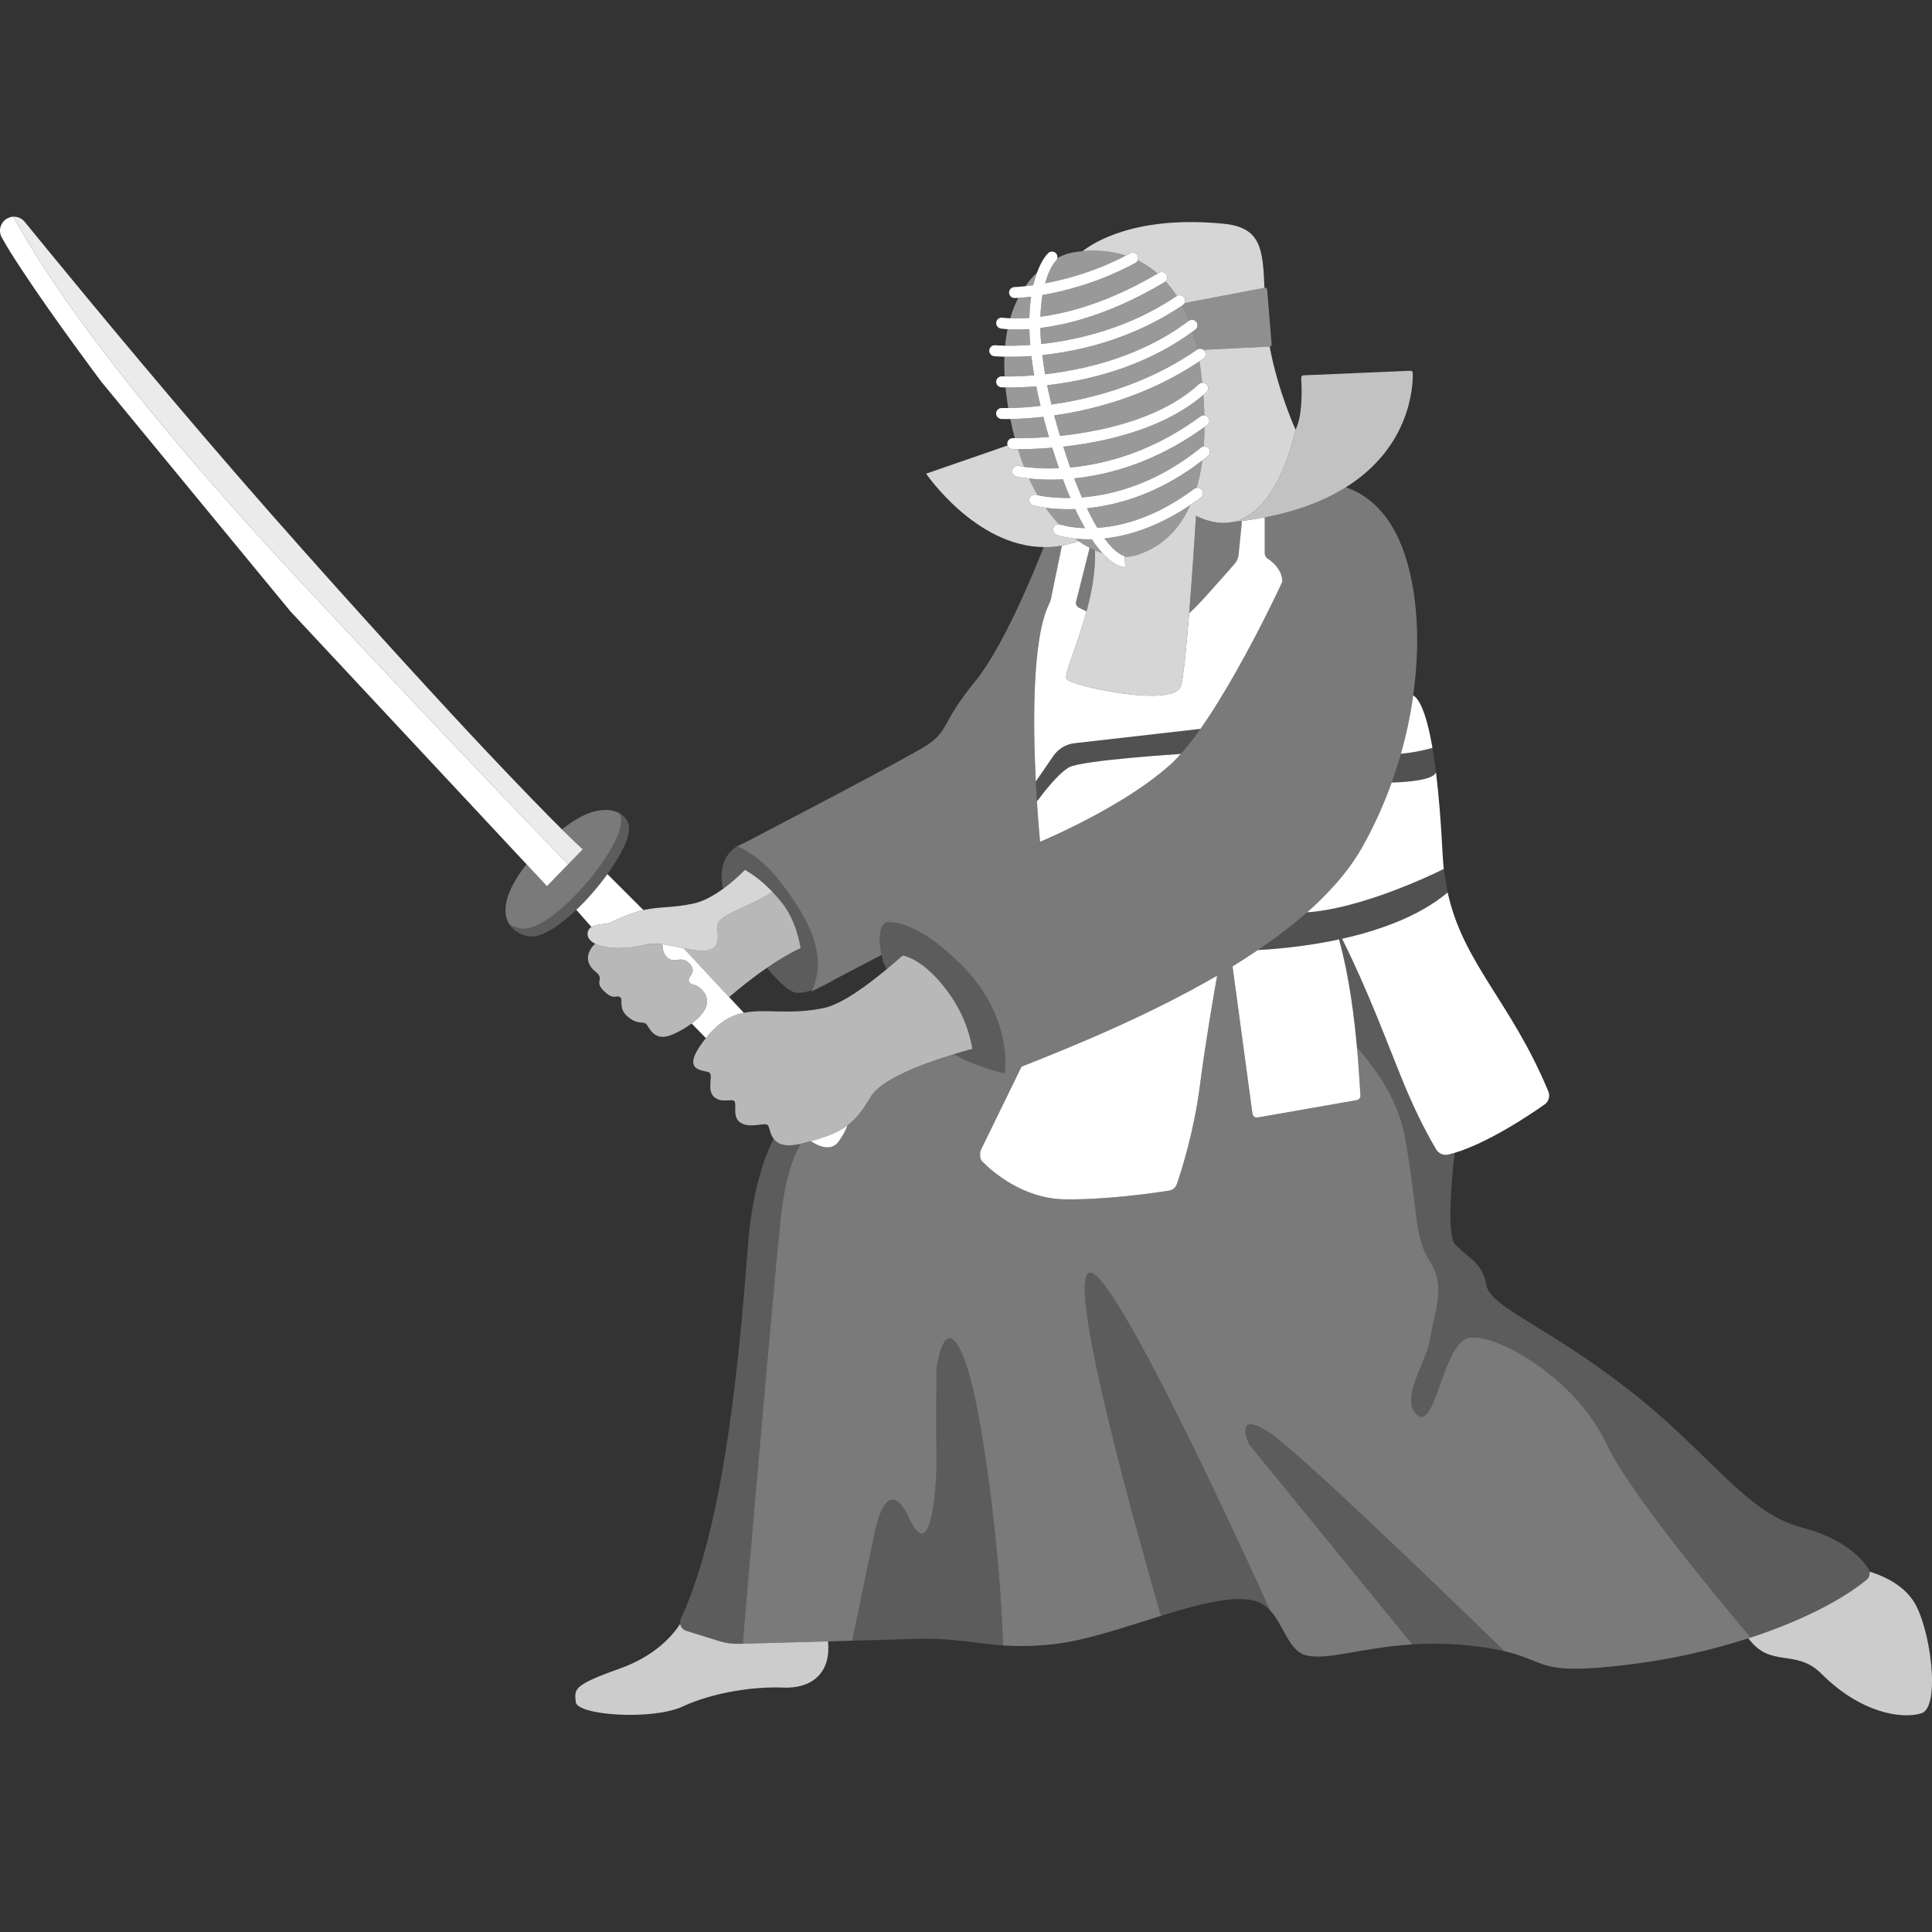 <svg viewBox="0 0 300 300" xmlns="http://www.w3.org/2000/svg"><rect x="0" y="0" width="300" height="300" fill="#333333" stroke="none"/><g fill="#fff"><path d="m 298.4 266.02 c -2.98 .99 -9.46 .01 -15.55 -6.1 -4.03 -4.05 -7.89 -.77 -11.36 -5.53 .12 -.03 .24 -.07 .36 -.11 7.68 -2.52 14.01 -5.73 17.97 -8.95 .4 -.32 .56 -.82 .47 -1.29 1.91 .57 4.96 1.85 6.74 4.44 2.74 3.98 4.36 16.54 1.37 17.54 z" opacity=".75"/><path d="m 121.6 262.05 c -4.53 -.2 -10.92 .76 -15.59 2.93 -4.66 2.18 -16.42 1.41 -16.61 -.7 -.18 -2 -.5 -2.57 6.77 -5.16 5.52 -1.96 8.25 -5.1 9.45 -6.98 0 .08 .02 .15 .05 .22 .02 .06 .05 .12 .08 .18 .04 .1 .1 .18 .17 .26 .04 .05 .08 .1 .13 .14 .04 .04 .09 .08 .15 .12 .1 .07 .22 .13 .35 .17 l 5.16 1.61 c .98 .3 1.99 .44 3.01 .41 .18 0 .39 -.01 .61 -.01 2.78 -.07 7.91 -.22 13.24 -.37 .51 5.01 -2.61 7.36 -6.97 7.18 z" opacity=".75"/><path d="m 271.85 254.28 c -.12 .04 -.24 .08 -.36 .11 -5.69 1.85 -12.1 3.32 -18.84 4.12 -14.05 1.69 -12.16 -.5 -19.03 -2.11 -11.1 -10.79 -32.07 -30.98 -36.37 -33.85 -5.93 -3.95 -3.3 1.71 -3.3 1.71 l 25.34 31.08 c -7.9 .5 -13.15 2.52 -16.48 1.7 -2.69 -.67 -3.41 -4.61 -5.56 -6.94 -7.44 -16.34 -25.21 -54.44 -28.24 -52.41 -3.17 2.11 7.42 39.9 11.26 53.22 -5.66 1.75 -11.68 3.84 -16.58 4.38 -3.25 .37 -5.73 .36 -7.94 .21 -.35 -13.92 -3.21 -36.37 -5.7 -43.59 -3.32 -9.61 -4.63 .61 -4.63 .61 s -.09 9.52 0 13.54 c .08 4.02 -.7 17.38 -4.19 9.78 -3.5 -7.6 -5.33 1.75 -5.33 1.75 l -3.58 17.18 c -1.24 .03 -2.5 .07 -3.75 .1 -5.33 .15 -10.46 .3 -13.24 .37 .13 -1.51 .27 -3.16 .42 -4.93 1.67 -19.4 4.53 -52.3 5.52 -61.46 .61 -5.7 1.85 -9.16 3.07 -11.25 .1 -.02 .22 -.05 .33 -.08 .43 -.11 .83 -.22 1.22 -.33 1.5 .98 3.26 1.57 4.35 .04 .67 -.94 1.11 -1.76 1.35 -2.48 h .01 c 1.27 -.98 2.37 -2.33 3.58 -4.41 1.57 -2.69 7.71 -5.06 12.91 -6.64 4.01 2.2 7.93 2.96 7.93 2.96 .82 -.32 1.69 -.66 2.6 -1.03 l -6.3 12.91 c -.09 .17 -.13 .36 -.13 .56 v .4 c 0 .33 .13 .65 .37 .89 1.33 1.35 6.16 5.74 12.74 5.84 6.35 .1 13.73 -.96 16.24 -1.35 .56 -.09 1.02 -.48 1.2 -1.01 .75 -2.18 2.68 -8.25 3.58 -15.31 .88 -6.8 2.14 -14.06 2.68 -17.07 .8 -.47 1.6 -.95 2.39 -1.43 l 3.09 22.87 c .06 .39 .42 .66 .81 .59 l 15.38 -2.69 c .36 -.06 .6 -.38 .58 -.73 -.09 -1.12 -.22 -3.87 -.53 -7.41 3.23 3.57 6.49 8.41 7.48 14.06 2.14 12.25 1.36 15.26 3.89 19.2 2.52 3.94 .58 7.89 0 11.84 -.59 3.95 -4.84 9.39 -2.03 11.92 2.8 2.53 3.97 -10.82 7.86 -11.92 s 16.72 6.05 21.57 16.47 c 2.93 6.28 13.17 19.06 20.85 28.23 q .01 0 .01 .01 c .51 .61 1.01 1.2 1.5 1.78 z" opacity=".35"/><path d="m 124.34 177.6 c -1.22 2.09 -2.46 5.55 -3.07 11.25 -.99 9.16 -3.85 42.06 -5.52 61.46 -.15 1.77 -.29 3.42 -.42 4.93 -.22 0 -.43 .01 -.61 .01 -1.02 .03 -2.03 -.11 -3.01 -.41 l -5.16 -1.61 c -.13 -.04 -.25 -.1 -.35 -.17 -.06 -.04 -.11 -.08 -.15 -.12 -.05 -.04 -.09 -.09 -.13 -.14 -.07 -.08 -.13 -.16 -.17 -.26 -.03 -.06 -.06 -.12 -.08 -.18 -.03 -.07 -.05 -.14 -.05 -.22 -.05 -.26 -.02 -.54 .11 -.8 6.84 -14.68 9.1 -41.08 10.4 -57.81 .07 -.92 .16 -1.81 .25 -2.65 .16 -1.4 .35 -2.69 .57 -3.89 .07 -.39 .14 -.77 .22 -1.14 .03 -.18 .07 -.35 .11 -.53 .06 -.34 .14 -.66 .22 -.98 .04 -.2 .09 -.39 .14 -.58 .06 -.26 .13 -.52 .2 -.77 .06 -.24 .13 -.48 .2 -.72 .09 -.32 .18 -.63 .28 -.94 .39 -1.25 .81 -2.34 1.23 -3.29 .19 -.43 .39 -.84 .58 -1.21 .59 .79 1.73 1.36 4.21 .77 z" opacity=".2"/><path d="m 155.75 255.5 c -4.34 -.3 -7.64 -1.19 -13.76 -1.01 -2.62 .08 -6.07 .18 -9.67 .28 l 3.58 -17.18 s 1.83 -9.35 5.33 -1.75 c 3.49 7.6 4.27 -5.76 4.19 -9.78 -.09 -4.02 0 -13.54 0 -13.54 s 1.31 -10.22 4.63 -.61 c 2.49 7.22 5.35 29.67 5.7 43.59 z" opacity=".2"/><path d="m 197.25 250.1 c -.74 -.8 -1.66 -1.42 -2.88 -1.64 -3.49 -.63 -8.63 .75 -14.1 2.45 -3.84 -13.32 -14.43 -51.11 -11.26 -53.22 3.03 -2.03 20.8 36.07 28.24 52.41 z" opacity=".2"/><path d="m 233.62 256.4 c -1.32 -.31 -2.95 -.6 -5.08 -.84 -3.43 -.38 -6.5 -.39 -9.25 -.22 l -25.34 -31.08 s -2.63 -5.66 3.3 -1.71 c 4.3 2.87 25.27 23.06 36.37 33.85 z" opacity=".2"/><path d="m 289.82 245.33 c -3.96 3.22 -10.29 6.43 -17.97 8.95 -.49 -.58 -.99 -1.17 -1.5 -1.78 q 0 -.01 -.01 -.01 c -7.68 -9.17 -17.92 -21.95 -20.85 -28.23 -4.85 -10.42 -17.68 -17.57 -21.57 -16.47 s -5.06 14.45 -7.86 11.92 c -2.81 -2.53 1.44 -7.97 2.03 -11.92 .58 -3.95 2.52 -7.9 0 -11.84 -2.53 -3.94 -1.75 -6.95 -3.89 -19.2 -.99 -5.65 -4.25 -10.49 -7.48 -14.06 l -.01 -.01 c -.43 -4.87 -1.23 -11.22 -2.79 -16.81 .16 -.03 .32 -.07 .48 -.1 4.04 8.07 7.01 16.2 9.54 22.38 2.05 5.01 4.06 8.63 5.05 10.31 .39 .66 1.16 .99 1.9 .82 .32 -.08 .64 -.16 .97 -.26 -.71 6.64 -1.04 13.08 .13 14.25 2.55 2.54 4.15 2.81 4.82 6.29 s 9.11 6.16 21.98 16.15 c 12.85 9.98 18.22 19.22 27.06 21.5 6.28 1.62 9.11 4.65 10.22 6.28 .12 .17 .19 .36 .22 .55 .09 .47 -.07 .97 -.47 1.29 z" opacity=".2"/><path d="m 211.25 170.1 c .02 .35 -.22 .67 -.58 .73 l -15.38 2.69 c -.39 .07 -.75 -.2 -.81 -.59 l -3.09 -22.87 c 1.33 -.82 2.63 -1.66 3.9 -2.52 0 -.01 .01 -.01 .01 -.01 2.33 -.13 5.81 -.42 9.68 -1.09 .96 -.16 1.95 -.35 2.94 -.57 1.56 5.59 2.36 11.94 2.79 16.81 l .01 .01 c .31 3.54 .44 6.29 .53 7.41 z"/><path d="m 224.19 134.93 s -5.55 2.82 -12 4.82 c -1.9 .59 -3.89 1.12 -5.83 1.47 -.11 .03 -.23 .05 -.34 .06 -.04 .01 -.07 .02 -.11 .02 -1 .18 -1.99 .3 -2.94 .36 .74 -.65 1.45 -1.31 2.13 -1.98 .1 -.1 .19 -.19 .28 -.28 .37 -.37 .73 -.74 1.08 -1.12 .95 -1 1.84 -2.03 2.64 -3.08 .93 -1.22 1.76 -2.46 2.47 -3.73 1.82 -3.25 3.32 -6.6 4.53 -9.96 2.28 -.06 6.49 -.35 6.88 -1.6 .41 3.3 .76 7.47 1.03 12.75 .04 .79 .1 1.54 .18 2.27 z"/><path d="m 239.83 171.51 c -2.51 1.77 -8.82 5.96 -13.97 7.51 -.33 .1 -.65 .18 -.97 .26 -.74 .17 -1.51 -.16 -1.9 -.82 -.99 -1.68 -3 -5.3 -5.05 -10.31 -2.53 -6.18 -5.5 -14.31 -9.54 -22.38 2.19 -.49 4.42 -1.1 6.6 -1.88 3.61 -1.28 7.04 -3 9.79 -5.31 2.44 11.08 9.81 16.91 15.63 30.88 .31 .74 .07 1.59 -.59 2.05 z"/><path d="m 222.43 116.13 s -2.2 .66 -4.9 .92 c .87 -3.06 1.5 -6.11 1.91 -9.08 .83 .49 1.99 2.34 2.99 8.16 z"/><path d="m 189 151.49 c -.54 3.01 -1.8 10.27 -2.68 17.07 -.9 7.06 -2.83 13.13 -3.58 15.31 -.18 .53 -.64 .92 -1.2 1.01 -2.51 .39 -9.89 1.45 -16.24 1.35 -6.58 -.1 -11.41 -4.49 -12.74 -5.84 -.24 -.24 -.37 -.56 -.37 -.89 v -.4 c 0 -.2 .04 -.39 .13 -.56 l 6.3 -12.91 c 8.22 -3.24 19.85 -8.01 30.38 -14.14 z"/><path d="m 224.79 138.58 c -2.75 2.31 -6.18 4.03 -9.79 5.31 -2.18 .78 -4.41 1.39 -6.6 1.88 -.16 .03 -.32 .07 -.48 .1 -.99 .22 -1.98 .41 -2.94 .57 -3.87 .67 -7.35 .96 -9.68 1.09 2.75 -1.85 5.34 -3.81 7.67 -5.87 .95 -.06 1.94 -.18 2.94 -.36 .04 0 .07 -.01 .11 -.02 .11 -.01 .23 -.03 .34 -.06 1.94 -.35 3.93 -.88 5.83 -1.47 6.45 -2 12 -4.82 12 -4.82 l .02 .15 .56 3.4 z" opacity=".15"/><path d="m 222.98 119.91 c -.39 1.25 -4.6 1.54 -6.88 1.6 .53 -1.49 1.01 -2.97 1.43 -4.46 2.7 -.26 4.9 -.92 4.9 -.92 l .14 .87 .17 1.15 .13 .95 z" opacity=".15"/><path d="m 126.11 153.76 c -.82 .27 -1.66 .45 -2.41 .4 -1.05 -.06 -2.79 -1.64 -4.61 -3.88 1.68 -1.15 3.48 -2.26 5.23 -3.06 -.42 -2.41 -1.3 -5.1 -3.05 -7.23 -.44 -.54 -.89 -1.03 -1.31 -1.49 -1.51 -1.58 -2.87 -2.58 -3.94 -3.22 -.12 -.07 -.24 -.14 -.34 -.2 -.98 .96 -2.14 2.02 -3.39 2.93 -.03 -.11 -.05 -.22 -.07 -.33 -1.09 -5.54 3.33 -6.8 3.33 -6.8 .02 0 .04 -.01 .06 -.01 -.71 .37 -1.11 .58 -1.11 .58 s 3.37 1.03 7.11 6.06 c 3.7 4.97 7.01 10.56 4.5 16.25 z" opacity=".2"/><path d="m 168.72 94.93 c -.48 -.22 -.89 -.42 -1.19 -.57 -.35 -.18 -.53 -.57 -.43 -.96 l 2.1 -8.33 c .28 .14 .56 .27 .84 .39 .09 3.22 -.52 6.51 -1.32 9.47 z" opacity=".35"/><path d="m 161.5 130.72 s .64 -.27 1.72 -.75 l -.02 .07 c -8.13 4.4 -16.77 8.78 -21.64 11.23 -1.36 .68 -2.43 1.21 -3.11 1.55 -.15 .07 -.31 .15 -.47 .23 -.18 .09 -.3 .15 -.35 .18 -.02 .01 -.03 .01 -.03 .01 -1.37 .68 -1.04 3.49 -.73 5.05 l -7.33 3.83 -.19 .11 c -.56 .34 -1.29 .74 -2.09 1.09 l -.02 .01 -1.22 .64 c .03 -.07 .07 -.14 .09 -.21 2.51 -5.69 -.8 -11.28 -4.5 -16.25 -3.74 -5.03 -7.11 -6.06 -7.11 -6.06 s .4 -.21 1.11 -.58 c 4.96 -2.58 24.99 -13.03 28.2 -15.09 3.67 -2.36 2.22 -3.41 7.59 -9.95 4.26 -5.19 8.93 -16.46 10.67 -20.88 .91 .02 1.86 -.05 2.82 -.23 l -1.7 8.26 c -.06 .29 -.17 .56 -.3 .83 -2.62 5.4 -2.5 18.5 -2.05 27.54 l .17 3.06 c .24 3.78 .49 6.31 .49 6.31 z" opacity=".35"/><path d="m 124.32 147.22 c -1.75 .8 -3.55 1.91 -5.23 3.06 -2.41 1.65 -4.55 3.41 -5.87 4.55 l -7.06 -7.59 c .48 .1 .96 .19 1.42 .26 2.23 .34 3.98 .17 3.89 -2.15 -.09 -2.06 -.27 -2.09 1.22 -3.12 .2 -.14 .54 -.32 .97 -.52 1.51 -.74 4.18 -1.86 6.3 -3.21 .42 .46 .87 .95 1.31 1.49 1.75 2.13 2.63 4.82 3.05 7.23 z" opacity=".65"/><path d="m 131.59 174.75 c -.24 .72 -.68 1.54 -1.35 2.48 -1.09 1.53 -2.85 .94 -4.35 -.04 2.47 -.69 4.21 -1.31 5.7 -2.44 z"/><path d="m 115.5 157.27 c -2 .4 -3.87 1.42 -5.87 3.9 -.01 .01 -.02 .02 -.02 .03 l -2.21 -2.27 c 1.98 -1.46 3.32 -3.39 1.63 -5.2 -1.04 -1.12 -1.51 -.61 -1.96 -1.18 -.67 -.85 1.44 -1.4 -.04 -2.96 -1.38 -1.44 -2.53 .46 -3.75 -1.32 -.31 -.45 -.4 -1.09 -.41 -1.65 .95 .12 1.97 .35 2.96 .56 .11 .02 .22 .04 .33 .06 l 7.06 7.59 z"/><path d="m 99.91 141.32 c -1.34 .31 -2.92 .86 -5.08 1.9 -.73 .35 -2.17 .22 -2.99 .72 l -2.35 -2.66 c 1.73 -1.64 3.43 -3.61 4.83 -5.55 z"/><path d="m 107.4 158.93 c -.93 .7 -2.01 1.29 -2.98 1.71 -3.06 1.33 -3.64 -1.41 -4.19 -1.73 -.55 -.31 -1.22 .21 -2.72 -1.01 -1.5 -1.21 -.78 -2.6 -1.13 -2.97 -.62 -.67 -1.01 .69 -2.83 -1.28 -1.18 -1.28 .33 -1.64 -1.03 -2.73 -2.71 -2.17 -.1 -4.38 -.1 -4.38 .81 .41 2.02 .67 3.55 .68 1.29 0 2.82 -.17 4.51 -.57 .68 -.16 1.5 -.14 2.39 -.03 .01 .56 .1 1.2 .41 1.65 1.22 1.78 2.37 -.12 3.75 1.32 1.48 1.56 -.63 2.11 .04 2.96 .45 .57 .92 .06 1.96 1.18 1.69 1.81 .35 3.74 -1.63 5.2 z" opacity=".65"/><path d="m 119.96 138.5 c -2.12 1.35 -4.79 2.47 -6.3 3.21 -.43 .2 -.77 .38 -.97 .52 -1.49 1.03 -1.31 1.06 -1.22 3.12 .09 2.32 -1.66 2.49 -3.89 2.15 -.46 -.07 -.94 -.16 -1.42 -.26 -.11 -.02 -.22 -.04 -.33 -.06 -.99 -.21 -2.01 -.44 -2.96 -.56 -.89 -.11 -1.71 -.13 -2.39 .03 -1.69 .4 -3.22 .57 -4.51 .57 -1.53 -.01 -2.74 -.27 -3.55 -.68 -.79 -.4 -1.21 -.94 -1.18 -1.54 .02 -.52 .26 -.85 .6 -1.06 .82 -.5 2.26 -.37 2.99 -.72 2.16 -1.04 3.74 -1.59 5.08 -1.9 2.58 -.58 4.31 -.3 7.69 -1 1.57 -.32 3.19 -1.22 4.69 -2.31 1.25 -.91 2.41 -1.97 3.39 -2.93 .1 .06 .22 .13 .34 .2 1.07 .64 2.43 1.64 3.94 3.22 z" opacity=".8"/><path d="m 94.32 135.73 c -1.4 1.94 -3.1 3.91 -4.83 5.55 -2.62 2.49 -5.29 4.26 -7.06 4.13 -1.27 -.1 -2.62 -.72 -3.36 -1.91 .65 .41 1.41 .64 2.15 .7 4.71 .35 15.8 -12.75 15.23 -17.11 -.04 -.29 -.12 -.56 -.26 -.81 .84 .45 1.36 1.18 1.47 2.03 .21 1.63 -1.21 4.5 -3.34 7.42 z" opacity=".2"/><path d="m 81.22 144.2 c -.74 -.06 -1.5 -.29 -2.15 -.7 -.37 -.59 -.59 -1.32 -.58 -2.2 0 -.14 .01 -.27 .02 -.41 .01 -.11 .02 -.22 .04 -.33 .08 -.59 .24 -1.2 .48 -1.83 .12 -.3 .25 -.6 .39 -.9 .07 -.15 .15 -.3 .23 -.45 .08 -.16 .16 -.31 .25 -.46 .51 -.91 1.14 -1.83 1.85 -2.73 l 3.18 3.41 3.29 -3.38 2.27 -2.34 s -.84 -.73 -3.23 -3.1 c .24 -.18 .47 -.36 .7 -.53 s .46 -.32 .68 -.48 c .45 -.3 .89 -.57 1.3 -.8 2.62 -1.46 4.87 -1.45 6.25 -.69 .14 .25 .22 .52 .26 .81 .57 4.36 -10.52 17.46 -15.23 17.11 z" opacity=".35"/><path d="m 88.22 134.22 l -3.29 3.38 -3.18 -3.41 -36.68 -39.29 -29.31 -35.59 s -7.51 -10 -12.43 -17.5 c -1.24 -1.87 -2.31 -3.58 -3.06 -4.94 -.61 -1.11 -.15 -2.5 1 -3.02 .26 -.13 .55 -.19 .82 -.2 .86 1.6 2.04 3.66 3.64 6.19 6.01 9.53 17.98 25.91 41.18 50.76 17.37 18.6 29.63 31.49 38 40.19 1.18 1.22 2.28 2.37 3.31 3.43 z"/><path d="m 90.49 131.88 l -2.27 2.34 c -1.03 -1.06 -2.13 -2.21 -3.31 -3.43 -8.37 -8.7 -20.63 -21.59 -38 -40.19 -23.2 -24.85 -35.17 -41.23 -41.18 -50.76 -1.6 -2.53 -2.78 -4.59 -3.64 -6.19 .67 -.02 1.32 .26 1.75 .8 .77 .93 1.92 2.35 3.4 4.16 6.89 8.4 20.77 25.2 34.67 40.99 14.06 15.98 28.08 31.19 33.3 36.72 5.91 6.27 9.7 10.13 12.04 12.46 h .01 c 2.39 2.37 3.23 3.1 3.23 3.1 z" opacity=".9"/><path d="m 156.08 166.02 c -.01 .09 -.02 .16 -.02 .23 -.02 .27 -.04 .41 -.04 .41 s -3.92 -.76 -7.93 -2.96 c 1.01 -.31 1.99 -.59 2.89 -.84 -.36 -2.13 -1.15 -4.72 -2.78 -7.35 -.25 -.42 -.53 -.83 -.83 -1.25 -3.09 -4.28 -5.71 -5.55 -7.2 -5.9 -.68 .61 -1.53 1.35 -2.48 2.13 l -.57 -1.13 s -.12 -.43 -.25 -1.07 c -.31 -1.56 -.64 -4.37 .73 -5.05 0 0 .01 0 .03 -.01 .27 -.05 2.2 -.3 5.61 1.73 1.74 1.02 3.86 2.65 6.36 5.19 .91 .93 1.69 1.87 2.37 2.8 4.17 5.73 4.23 11.24 4.11 13.07 z" opacity=".2"/><path d="m 219.44 107.97 c -.41 2.97 -1.04 6.02 -1.91 9.08 -.42 1.49 -.9 2.97 -1.43 4.46 -1.21 3.36 -2.71 6.71 -4.53 9.96 -.71 1.27 -1.54 2.51 -2.47 3.73 -.8 1.05 -1.69 2.08 -2.64 3.08 -.35 .38 -.71 .75 -1.08 1.12 -.09 .09 -.18 .18 -.28 .28 -.68 .67 -1.39 1.33 -2.13 1.98 -2.33 2.06 -4.92 4.02 -7.67 5.87 0 0 -.01 0 -.01 .01 -1.27 .86 -2.57 1.7 -3.9 2.52 -.79 .48 -1.59 .96 -2.39 1.43 -10.53 6.13 -22.16 10.9 -30.38 14.14 -.91 .37 -1.78 .71 -2.6 1.03 0 0 .02 -.14 .04 -.41 0 -.07 .01 -.14 .02 -.23 .12 -1.83 .06 -7.34 -4.11 -13.07 -.68 -.93 -1.46 -1.87 -2.37 -2.8 -2.5 -2.54 -4.62 -4.17 -6.36 -5.19 -3.41 -2.03 -5.34 -1.78 -5.61 -1.73 .05 -.03 .17 -.09 .35 -.18 .13 -.06 .29 -.14 .47 -.23 .68 -.34 1.75 -.87 3.11 -1.55 4.87 -2.45 13.51 -6.83 21.64 -11.23 .24 -.13 .47 -.26 .71 -.39 .02 -.01 .04 -.02 .06 -.03 3.96 -1.83 11.83 -5.76 17.19 -10.39 .18 -.15 .36 -.31 .53 -.46 .12 -.1 .23 -.21 .35 -.32 .43 -.41 .87 -.88 1.32 -1.38 0 0 .07 -.07 .19 -.21 .06 -.06 .13 -.14 .21 -.23 .02 -.03 .05 -.06 .07 -.09 .06 -.07 .13 -.14 .19 -.22 .06 -.07 .12 -.14 .17 -.22 .12 -.14 .25 -.29 .37 -.45 .11 -.13 .21 -.26 .32 -.4 .27 -.34 .68 -.9 .96 -1.28 .32 -.44 .52 -.71 .56 -.78 l .01 -.01 c 3.84 -5.46 7.71 -12.72 10.15 -17.57 .01 -.01 .01 -.02 .01 -.02 1.57 -3.13 2.55 -5.25 2.55 -5.25 0 -.13 -.01 -.26 -.03 -.39 -.01 -.18 -.05 -.36 -.1 -.53 -.37 -1.35 -1.51 -2.26 -2.15 -2.68 -.28 -.19 -.45 -.51 -.45 -.85 v -5.55 c 5.34 -1.03 9.45 -2.7 12.6 -4.68 2.8 .97 6.09 3.23 8.33 8.33 2.55 5.81 3.46 14.49 2.12 23.98 z" opacity=".35"/><path d="m 192.85 80.9 l -.53 5.26 c -.06 .52 -.27 1.01 -.62 1.4 -3.53 3.99 -5.47 6.26 -7.05 7.67 .59 -7.23 1.06 -15.14 1.06 -15.14 1.59 .79 3.04 1.12 4.35 1.1 .43 0 .85 -.05 1.25 -.12 h .04 c .51 -.05 1.01 -.11 1.5 -.17 z" opacity=".35"/><path d="m 150.98 162.86 c -.9 .25 -1.88 .53 -2.89 .84 -5.2 1.58 -11.34 3.95 -12.91 6.64 -1.21 2.08 -2.31 3.43 -3.58 4.41 h -.01 c -1.49 1.13 -3.23 1.75 -5.7 2.44 -.39 .11 -.79 .22 -1.22 .33 -.11 .03 -.23 .06 -.33 .08 -2.48 .59 -3.62 .02 -4.21 -.77 -.64 -.85 -.64 -1.95 -.95 -2.15 -.62 -.4 -2.59 .55 -4.09 -.29 -1.49 -.84 -.62 -2.92 -1.05 -3.39 -.44 -.48 -1.86 .37 -3.1 -.62 s -.22 -3.24 -.73 -3.79 -5.1 .2 -.6 -5.39 c 0 -.01 .01 -.02 .02 -.03 2 -2.48 3.87 -3.5 5.87 -3.9 3.37 -.69 7.11 .39 12.48 -.76 2.72 -.58 6.71 -3.52 9.71 -6.02 .95 -.78 1.8 -1.52 2.48 -2.13 1.49 .35 4.11 1.62 7.2 5.9 .3 .42 .58 .83 .83 1.25 1.63 2.63 2.42 5.22 2.78 7.35 z" opacity=".65"/><path d="m 199.12 90.34 s -.98 2.12 -2.55 5.25 c 0 0 0 .01 -.01 .02 -2.44 4.85 -6.31 12.11 -10.15 17.57 h -.01 l -19.41 2.21 -.11 .01 c -1.34 .15 -2.56 .88 -3.32 1.99 l -2.72 3.96 c -.45 -9.04 -.57 -22.14 2.05 -27.54 .13 -.27 .24 -.54 .3 -.83 l 1.7 -8.26 c .77 -.14 1.55 -.34 2.34 -.61 .08 -.03 .16 -.06 .24 -.09 .58 .41 1.16 .75 1.73 1.04 v .01 l -2.1 8.33 c -.1 .39 .08 .78 .43 .96 .3 .15 .71 .35 1.19 .57 -1.48 5.5 -3.61 9.88 -3.08 10.55 .24 .29 1.65 .78 3.59 1.24 5 1.22 13.5 2.34 14.18 -.3 .29 -1.12 .62 -4.04 .93 -7.54 .11 -1.17 .21 -2.4 .31 -3.65 1.58 -1.41 3.52 -3.68 7.05 -7.67 .35 -.39 .56 -.88 .62 -1.4 l .53 -5.26 c 1.24 -.16 2.42 -.35 3.54 -.56 v 5.55 c 0 .34 .17 .66 .45 .85 .64 .42 1.78 1.33 2.15 2.68 .05 .17 .09 .35 .1 .53 .02 .13 .03 .26 .03 .39 z"/><path d="m 183.36 117.07 c -.45 .5 -.89 .97 -1.32 1.38 -.12 .11 -.23 .22 -.35 .32 -.17 .15 -.35 .31 -.53 .46 -5.36 4.63 -13.23 8.56 -17.19 10.39 -.02 .01 -.04 .02 -.06 .03 -.25 .11 -.48 .22 -.69 .32 -1.08 .48 -1.72 .75 -1.72 .75 s -.25 -2.53 -.49 -6.31 l .38 -.45 s 2.68 -3.71 4.61 -4.81 c .01 0 .01 -.01 .02 -.01 2 -1.1 17.34 -2.07 17.34 -2.07 z"/><path d="m 208.99 75.66 c -3.15 1.98 -7.26 3.65 -12.6 4.68 -1.12 .21 -2.3 .4 -3.54 .56 -.49 .06 -.99 .12 -1.5 .17 .54 -.11 1.05 -.28 1.53 -.49 v -.01 c .66 -.29 1.28 -.68 1.84 -1.15 1.06 -.86 1.97 -1.96 2.73 -3.16 2.7 -4.2 3.72 -9.55 3.72 -9.55 s 1.25 -1.88 .88 -8.05 c -.01 -.2 .14 -.37 .34 -.38 l 16.62 -.71 c .2 -.01 .36 .15 .37 .35 .04 1.96 -.3 11.43 -10.39 17.74 z" opacity=".7"/><path d="m 201.17 66.71 s -1.02 5.35 -3.72 9.55 c -.76 1.2 -1.67 2.3 -2.73 3.16 -.56 .47 -1.18 .86 -1.84 1.15 v .01 c -.48 .21 -.99 .38 -1.53 .49 h -.04 c -.4 .07 -.82 .12 -1.25 .12 -1.31 .02 -2.76 -.31 -4.35 -1.1 0 0 -.47 7.91 -1.06 15.14 -.1 1.25 -.2 2.48 -.31 3.65 -.31 3.5 -.64 6.42 -.93 7.54 -.68 2.64 -9.18 1.52 -14.18 .3 -1.94 -.46 -3.35 -.95 -3.59 -1.24 -.53 -.67 1.6 -5.05 3.08 -10.55 .8 -2.96 1.41 -6.25 1.32 -9.47 .39 .17 .77 .32 1.15 .44 .41 .45 .79 .8 1.14 1.08 1.22 .99 2.06 1.09 2.36 1.09 h .05 l -.09 -1.61 c .67 0 1.28 -.09 1.81 -.26 2.42 -.75 6.06 -2.59 8.37 -7.78 .53 -.36 1.07 -.74 1.62 -1.15 .37 -.28 .45 -.82 .17 -1.19 -.19 -.26 -.51 -.38 -.81 -.33 .37 -1.26 .67 -2.67 .88 -4.25 .3 -.22 .59 -.45 .88 -.69 .36 -.3 .42 -.84 .12 -1.2 -.19 -.24 -.49 -.34 -.78 -.3 .08 -.95 .12 -1.95 .12 -3 .14 -.09 .27 -.19 .41 -.29 .38 -.28 .46 -.81 .18 -1.19 -.15 -.19 -.37 -.31 -.6 -.33 -.03 -1.01 -.08 -2.06 -.17 -3.17 .17 -.14 .32 -.28 .48 -.42 .35 -.32 .37 -.86 .05 -1.2 -.18 -.21 -.44 -.3 -.7 -.27 -.08 -.74 -.18 -1.51 -.28 -2.29 -.05 -.35 -.1 -.7 -.16 -1.04 .21 -.13 .41 -.27 .61 -.41 .38 -.27 .48 -.8 .21 -1.18 -.06 -.08 -.12 -.14 -.19 -.2 l 10.28 -.51 c 1.28 6.93 4.02 12.9 4.02 12.9 z" opacity=".8"/><path d="m 183.93 47.07 c .13 -.26 .11 -.59 -.06 -.85 -.25 -.38 -.75 -.48 -1.14 -.25 -.55 -.86 -1.13 -1.61 -1.74 -2.28 .29 -.25 .36 -.69 .15 -1.04 -.24 -.4 -.76 -.54 -1.16 -.3 -.07 .04 -.15 .09 -.22 .13 -1 -.87 -2.05 -1.54 -3.1 -2.05 .11 -.24 .11 -.51 -.02 -.75 -.22 -.42 -.74 -.57 -1.15 -.34 -.22 .12 -.45 .24 -.67 .35 -2.59 -.84 -5.04 -.85 -6.71 -.69 1.57 -1.25 8.13 -5.61 21.88 -4.26 5.86 .57 6.11 3.99 6.35 9.95 z" opacity=".8"/><path d="m 197.46 53.47 c .02 .18 -.12 .34 -.3 .34 h -.01 l -10.28 .51 c -.28 -.21 -.66 -.23 -.96 -.03 -.21 -1 -.45 -1.94 -.71 -2.81 .13 -.09 .27 -.19 .4 -.29 .38 -.28 .45 -.82 .17 -1.19 s -.78 -.44 -1.15 -.19 c -.32 -.85 -.67 -1.64 -1.05 -2.36 .02 -.02 .05 -.03 .07 -.05 .13 -.08 .22 -.2 .29 -.33 l 12.41 -2.38 .04 -.01 c .19 -.04 .36 .1 .38 .28 z" opacity=".45"/><path d="m 167.47 84.02 c -.08 .03 -.16 .06 -.24 .09 -.79 .27 -1.57 .47 -2.34 .61 -.96 .18 -1.91 .25 -2.82 .23 -10.59 -.11 -18.26 -11.4 -18.26 -11.4 l 12.65 -4.38 c .11 .32 .41 .55 .77 .57 .04 0 .34 .01 .84 .01 .29 .96 .61 1.88 .96 2.74 -.51 -.08 -.79 -.14 -.81 -.15 -.45 -.1 -.91 .18 -1.02 .64 -.1 .46 .18 .92 .64 1.02 .12 .03 .8 .18 1.95 .3 .42 .93 .87 1.79 1.34 2.59 -.14 -.02 -.22 -.05 -.23 -.05 -.45 -.12 -.91 .14 -1.04 .59 -.13 .46 .14 .92 .59 1.05 .12 .03 .79 .21 1.92 .37 .67 .95 1.36 1.81 2.08 2.56 -.37 -.03 -.74 .19 -.87 .56 -.15 .4 .04 .85 .41 1.04 q 0 .01 .01 0 c .03 .02 .06 .04 .09 .05 .08 .03 .45 .15 1.08 .29 .45 .1 1.05 .21 1.77 .29 .17 .14 .35 .27 .53 .38 z" opacity=".8"/><path d="m 174.82 39.69 c -2.41 1.26 -4.77 2.19 -6.92 2.88 -2.11 .68 -4.02 1.13 -5.61 1.42 .68 -2.47 1.6 -3.41 1.64 -3.45 .14 -.14 .23 -.31 .25 -.48 1.06 -.54 1.78 -.71 1.78 -.71 s .83 -.23 2.15 -.35 c 1.67 -.16 4.12 -.15 6.71 .69 z" opacity=".5"/><path d="m 161.03 42.32 c -.21 .56 -.41 1.21 -.59 1.97 -.45 .07 -.86 .12 -1.22 .15 .57 -.83 1.19 -1.54 1.81 -2.12 z" opacity=".5"/><path d="m 160.11 46.07 c -.14 .97 -.24 2.06 -.27 3.3 -.8 .06 -1.49 .08 -2.07 .08 -.34 0 -.65 -.01 -.91 -.02 .35 -1.19 .78 -2.24 1.26 -3.17 .44 -.03 1.11 -.08 1.99 -.19 z" opacity=".5"/><path d="m 179.76 42.48 c -4.33 2.56 -8.24 4.19 -11.6 5.23 -2.54 .79 -4.76 1.23 -6.6 1.48 .04 -1.29 .16 -2.42 .32 -3.38 1.68 -.28 3.77 -.74 6.11 -1.48 2.54 -.79 5.38 -1.91 8.31 -3.5 .17 -.09 .3 -.23 .36 -.4 1.05 .51 2.1 1.18 3.1 2.05 z" opacity=".5"/><path d="m 182.73 45.97 c -.01 0 -.03 .01 -.04 .02 -4.83 3.25 -9.85 5.15 -14.3 6.24 -2.46 .62 -4.75 .98 -6.72 1.19 -.07 -.88 -.11 -1.71 -.12 -2.49 1.87 -.23 4.12 -.67 6.7 -1.44 v -.01 c 3.61 -1.08 7.86 -2.85 12.6 -5.67 .05 -.03 .1 -.07 .14 -.12 .61 .67 1.19 1.42 1.74 2.28 z" opacity=".5"/><path d="m 184.62 49.81 c -.01 0 -.03 .01 -.04 .02 -.62 .47 -1.25 .91 -1.88 1.33 -4.61 3.03 -9.62 4.82 -14.07 5.86 -2.31 .54 -4.47 .88 -6.34 1.1 -.19 -1.05 -.33 -2.04 -.44 -2.98 1.95 -.21 4.2 -.56 6.63 -1.14 4.07 -.98 8.64 -2.62 13.17 -5.34 .64 -.38 1.28 -.79 1.92 -1.21 .38 .72 .73 1.51 1.05 2.36 z" opacity=".5"/><path d="m 185.91 54.29 c -.01 0 -.02 0 -.03 .01 -.04 .03 -.08 .06 -.12 .08 -5.65 3.9 -11.7 6.12 -16.89 7.37 -2.02 .49 -3.91 .83 -5.6 1.07 -.25 -1.04 -.48 -2.04 -.67 -3 1.82 -.2 3.9 -.53 6.12 -1.04 4.58 -1.04 9.79 -2.87 14.65 -6.03 .62 -.4 1.23 -.82 1.83 -1.27 .26 .87 .5 1.81 .71 2.81 z" opacity=".5"/><path d="m 161.58 63.03 c -2.24 .26 -3.99 .32 -5.01 .33 -.03 -.15 -.06 -.29 -.08 -.44 -.15 -.96 -.27 -1.88 -.36 -2.76 .19 .01 .42 .01 .69 .01 .95 0 2.35 -.03 4.09 -.18 .19 .97 .41 1.98 .67 3.04 z" opacity=".5"/><path d="m 160.59 58.28 c -2.24 .19 -3.88 .19 -4.6 .17 -.05 -1.08 -.06 -2.1 -.02 -3.06 .29 .01 .62 .01 .99 .01 .88 0 1.95 -.03 3.19 -.11 .11 .95 .26 1.94 .44 2.99 z" opacity=".5"/><path d="m 159.98 53.57 c -1.63 .11 -2.97 .13 -3.91 .11 .09 -.91 .22 -1.76 .39 -2.56 .38 .03 .86 .05 1.43 .05 .56 0 1.21 -.02 1.95 -.07 .02 .78 .06 1.6 .14 2.47 z" opacity=".5"/><path d="m 162.88 67.85 c -2.63 .21 -4.59 .21 -5.3 .19 -.26 -.95 -.49 -1.94 -.7 -2.98 1.14 -.01 2.91 -.08 5.13 -.33 .16 .63 .34 1.28 .53 1.95 .11 .4 .23 .79 .34 1.17 z" opacity=".5"/><path d="m 186.68 59.44 c -.18 .01 -.36 .08 -.5 .21 -4.63 4.24 -11.28 6.35 -17.04 7.39 -1.6 .29 -3.14 .5 -4.54 .65 -.14 -.48 -.28 -.97 -.43 -1.48 -.17 -.58 -.32 -1.15 -.47 -1.7 1.59 -.23 3.37 -.55 5.27 -1 5.24 -1.24 11.4 -3.45 17.27 -7.4 .06 .34 .11 .69 .16 1.04 .1 .78 .2 1.55 .28 2.29 z" opacity=".5"/><path d="m 187.02 64.5 c -.2 -.03 -.41 .02 -.59 .15 -6.16 4.54 -12.16 6.62 -17.03 7.5 -1.14 .21 -2.21 .35 -3.21 .44 -.35 -1 -.71 -2.07 -1.08 -3.23 1.01 -.12 2.09 -.26 3.22 -.44 .29 -.05 .59 -.1 .9 -.16 5.42 -.96 12.52 -3.02 17.62 -7.43 .09 1.11 .14 2.16 .17 3.17 z" opacity=".5"/><path d="m 164.44 72.7 c -.08 .01 -.15 .01 -.23 .01 -2.4 .1 -4.21 -.09 -5.18 -.22 -.35 -.86 -.67 -1.78 -.96 -2.74 h .18 c .21 0 .45 0 .73 -.01 1.08 -.01 2.6 -.07 4.41 -.22 .35 1.13 .7 2.19 1.05 3.18 z" opacity=".5"/><path d="m 166.2 77.32 c -.16 .01 -.32 .01 -.47 .01 -2.38 0 -4.02 -.3 -4.6 -.44 -.47 -.8 -.92 -1.66 -1.34 -2.59 .86 .1 1.99 .18 3.34 .18 .6 0 1.24 -.02 1.92 -.05 .39 1.04 .77 2 1.15 2.89 z" opacity=".5"/><path d="m 187.03 66.31 c 0 1.05 -.04 2.05 -.12 3 -.15 .02 -.28 .08 -.41 .18 -6.18 5.01 -12.2 6.94 -16.85 7.57 h -.01 c -.57 .08 -1.12 .14 -1.64 .18 -.34 -.8 -.7 -1.68 -1.07 -2.63 -.04 -.11 -.08 -.21 -.12 -.32 .84 -.09 1.73 -.21 2.67 -.38 4.99 -.87 11.15 -2.97 17.55 -7.6 z" opacity=".5"/><path d="m 186.69 71.5 c -.21 1.58 -.51 2.99 -.88 4.25 -.14 .02 -.27 .07 -.38 .16 -5.79 4.33 -10.95 5.73 -14.68 6.03 -.12 .02 -.23 .02 -.34 .03 -.19 -.31 -.39 -.64 -.58 -1 v -.01 c -.35 -.61 -.7 -1.28 -1.05 -2.04 .31 -.03 .63 -.06 .95 -.11 .35 -.04 .7 -.09 1.06 -.16 h .01 c 4.51 -.74 10.1 -2.68 15.89 -7.15 z" opacity=".5"/><path d="m 168.48 82.01 c -.63 -.01 -1.18 -.06 -1.66 -.12 -.53 -.06 -.96 -.14 -1.3 -.21 -.54 -.12 -.83 -.22 -.85 -.22 -.07 -.02 -.14 -.04 -.22 -.05 -.72 -.75 -1.41 -1.61 -2.08 -2.56 .89 .12 2.07 .22 3.49 .22 .35 0 .72 -.01 1.1 -.02 .52 1.12 1.03 2.1 1.52 2.96 z" opacity=".5"/><path d="m 184.83 78.42 c -2.31 5.19 -5.95 7.03 -8.37 7.78 -.53 .17 -1.14 .26 -1.81 .26 v -.09 h .05 c -.02 -.01 -.89 -.1 -2.3 -1.65 v -.01 c -.28 -.3 -.58 -.66 -.9 -1.09 .31 -.04 .62 -.08 .95 -.13 3.41 -.51 7.66 -1.89 12.38 -5.07 z" opacity=".5"/><path d="m 171.19 85.9 c -.38 -.12 -.76 -.27 -1.15 -.44 -.28 -.12 -.56 -.25 -.84 -.39 v -.01 c -.57 -.29 -1.15 -.63 -1.73 -1.04 -.18 -.11 -.36 -.24 -.53 -.38 .39 .04 .82 .07 1.28 .09 .27 .01 .56 .02 .86 .02 .15 0 .29 0 .45 -.01 h .01 c .15 .24 .31 .47 .46 .68 .42 .58 .82 1.07 1.19 1.48 z" opacity=".5"/><path d="m 169.73 78.81 c -.32 .05 -.64 .08 -.95 .11 .35 .76 .7 1.43 1.05 2.04 v .01 c .19 .36 .39 .69 .58 1 .11 -.01 .22 -.01 .34 -.03 3.73 -.3 8.89 -1.7 14.68 -6.03 .11 -.09 .24 -.14 .38 -.16 .3 -.05 .62 .07 .81 .33 .28 .37 .2 .91 -.17 1.19 -.55 .41 -1.09 .79 -1.62 1.15 -4.72 3.18 -8.97 4.56 -12.38 5.07 -.33 .05 -.64 .09 -.95 .13 .32 .43 .62 .79 .9 1.09 v .01 c 1.41 1.55 2.28 1.64 2.3 1.65 h -.05 v .09 l .09 1.61 h -.05 c -.3 0 -1.14 -.1 -2.36 -1.09 -.35 -.28 -.73 -.63 -1.14 -1.08 -.37 -.41 -.77 -.9 -1.19 -1.48 -.15 -.21 -.31 -.44 -.46 -.68 h -.01 c -.16 .01 -.3 .01 -.45 .01 -.3 0 -.59 -.01 -.86 -.02 -.46 -.02 -.89 -.05 -1.28 -.09 -.72 -.08 -1.32 -.19 -1.77 -.29 -.63 -.14 -1 -.26 -1.08 -.29 -.03 -.01 -.06 -.03 -.09 -.05 q -.01 .01 -.01 0 c -.37 -.19 -.56 -.64 -.41 -1.04 .13 -.37 .5 -.59 .87 -.56 .08 .01 .15 .03 .22 .05 .02 0 .31 .1 .85 .22 .34 .07 .77 .15 1.3 .21 .48 .06 1.03 .11 1.66 .12 -.49 -.86 -1 -1.84 -1.52 -2.96 -.38 .01 -.75 .02 -1.1 .02 -1.42 0 -2.6 -.1 -3.49 -.22 -1.13 -.16 -1.8 -.34 -1.92 -.37 -.45 -.13 -.72 -.59 -.59 -1.05 .13 -.45 .59 -.71 1.04 -.59 .01 0 .09 .03 .23 .05 .58 .14 2.22 .44 4.6 .44 .15 0 .31 0 .47 -.01 -.38 -.89 -.76 -1.85 -1.15 -2.89 -.68 .03 -1.32 .05 -1.92 .05 -1.35 0 -2.48 -.08 -3.34 -.18 -1.15 -.12 -1.83 -.27 -1.95 -.3 -.46 -.1 -.74 -.56 -.64 -1.02 .11 -.46 .57 -.74 1.02 -.64 .02 .01 .3 .07 .81 .15 .97 .13 2.78 .32 5.18 .22 .08 0 .15 0 .23 -.01 -.35 -.99 -.7 -2.05 -1.05 -3.18 -1.81 .15 -3.33 .21 -4.41 .22 -.28 .01 -.52 .01 -.73 .01 h -.18 c -.5 0 -.8 -.01 -.84 -.01 -.36 -.02 -.66 -.25 -.77 -.57 -.04 -.1 -.05 -.2 -.05 -.31 .02 -.47 .41 -.84 .88 -.82 h .29 c .71 .02 2.67 .02 5.3 -.19 -.11 -.38 -.23 -.77 -.34 -1.17 -.19 -.67 -.37 -1.32 -.53 -1.95 -2.22 .25 -3.99 .32 -5.13 .33 -.18 .01 -.34 .01 -.48 .01 -.51 0 -.82 -.01 -.9 -.01 -.47 -.02 -.83 -.42 -.82 -.89 .02 -.47 .41 -.83 .89 -.81 .02 0 .37 .01 1 0 1.02 -.01 2.77 -.07 5.01 -.33 -.26 -1.06 -.48 -2.07 -.67 -3.04 -1.74 .15 -3.14 .18 -4.09 .18 -.27 0 -.5 0 -.69 -.01 -.35 0 -.58 -.01 -.64 -.02 -.47 -.03 -.83 -.43 -.8 -.89 .02 -.47 .43 -.83 .89 -.81 .01 0 .15 .01 .41 .01 .72 .02 2.36 .02 4.6 -.17 -.18 -1.05 -.33 -2.04 -.44 -2.99 -1.24 .08 -2.31 .11 -3.19 .11 -.37 0 -.7 0 -.99 -.01 -.92 -.02 -1.48 -.07 -1.59 -.08 -.47 -.05 -.81 -.46 -.76 -.93 .04 -.47 .46 -.81 .92 -.77 .02 0 .57 .05 1.53 .07 .94 .02 2.28 0 3.91 -.11 -.08 -.87 -.12 -1.69 -.14 -2.47 -.74 .05 -1.39 .07 -1.95 .07 -.57 0 -1.05 -.02 -1.43 -.05 -.63 -.04 -1 -.1 -1.07 -.11 -.46 -.08 -.77 -.52 -.69 -.98 s .52 -.77 .98 -.7 c .02 .01 .43 .07 1.18 .1 .26 .01 .57 .02 .91 .02 .58 0 1.27 -.02 2.07 -.08 .03 -1.24 .13 -2.33 .27 -3.3 -.88 .11 -1.55 .16 -1.99 .19 -.32 .02 -.51 .02 -.56 .02 h -.02 c -.46 0 -.84 -.37 -.85 -.83 -.01 -.47 .37 -.86 .84 -.87 .02 0 .63 -.02 1.69 -.14 .36 -.03 .77 -.08 1.22 -.15 .18 -.76 .38 -1.41 .59 -1.97 .77 -2.09 1.66 -2.94 1.75 -3.03 .35 -.32 .88 -.29 1.2 .05 .18 .2 .25 .47 .2 .72 -.02 .17 -.11 .34 -.25 .48 -.04 .04 -.96 .98 -1.64 3.45 1.59 -.29 3.5 -.74 5.61 -1.42 2.15 -.69 4.51 -1.62 6.92 -2.88 .22 -.11 .45 -.23 .67 -.35 .41 -.23 .93 -.08 1.15 .34 .13 .24 .13 .51 .02 .75 -.06 .17 -.19 .31 -.36 .4 -2.93 1.59 -5.77 2.71 -8.31 3.5 -2.34 .74 -4.43 1.2 -6.11 1.48 -.16 .96 -.28 2.09 -.32 3.38 1.84 -.25 4.06 -.69 6.6 -1.48 3.36 -1.04 7.27 -2.67 11.6 -5.23 .07 -.04 .15 -.09 .22 -.13 .4 -.24 .92 -.1 1.16 .3 .21 .35 .14 .79 -.15 1.04 -.04 .05 -.09 .09 -.14 .12 -4.74 2.82 -8.99 4.59 -12.6 5.67 v .01 c -2.58 .77 -4.83 1.21 -6.7 1.44 .01 .78 .05 1.61 .12 2.49 1.97 -.21 4.26 -.57 6.72 -1.19 4.45 -1.09 9.47 -2.99 14.3 -6.24 .01 -.01 .03 -.02 .04 -.02 .39 -.23 .89 -.13 1.14 .25 .17 .26 .19 .59 .06 .85 -.07 .13 -.16 .25 -.29 .33 -.02 .02 -.05 .03 -.07 .05 -.64 .42 -1.28 .83 -1.92 1.21 -4.53 2.72 -9.1 4.36 -13.17 5.34 -2.43 .58 -4.68 .93 -6.63 1.14 .11 .94 .25 1.93 .44 2.98 1.87 -.22 4.03 -.56 6.34 -1.1 4.45 -1.04 9.46 -2.83 14.07 -5.86 .63 -.42 1.26 -.86 1.88 -1.33 .01 -.01 .03 -.02 .04 -.02 .37 -.25 .87 -.18 1.15 .19 s .21 .91 -.17 1.19 c -.13 .1 -.27 .2 -.4 .29 -.6 .45 -1.21 .87 -1.83 1.27 -4.86 3.16 -10.07 4.99 -14.65 6.03 -2.22 .51 -4.3 .84 -6.12 1.04 .19 .96 .42 1.96 .67 3 1.69 -.24 3.58 -.58 5.6 -1.07 5.19 -1.25 11.24 -3.47 16.89 -7.37 .04 -.02 .08 -.05 .12 -.08 .01 -.01 .02 -.01 .03 -.01 .3 -.2 .68 -.18 .96 .03 .07 .06 .13 .12 .19 .2 .27 .38 .17 .91 -.21 1.18 -.2 .14 -.4 .28 -.61 .41 -5.87 3.95 -12.03 6.16 -17.27 7.4 -1.9 .45 -3.68 .77 -5.27 1 .15 .55 .3 1.12 .47 1.7 .15 .51 .29 1 .43 1.48 1.4 -.15 2.94 -.36 4.54 -.65 5.76 -1.04 12.41 -3.15 17.04 -7.39 .14 -.13 .32 -.2 .5 -.21 .26 -.03 .52 .06 .7 .27 .32 .34 .3 .88 -.05 1.2 -.16 .14 -.31 .28 -.48 .42 -5.1 4.41 -12.2 6.47 -17.62 7.43 -.31 .06 -.61 .11 -.9 .16 -1.13 .18 -2.21 .32 -3.22 .44 .37 1.16 .73 2.23 1.08 3.23 1 -.09 2.07 -.23 3.21 -.44 4.87 -.88 10.87 -2.96 17.03 -7.5 .18 -.13 .39 -.18 .59 -.15 .23 .02 .45 .14 .6 .33 .28 .38 .2 .91 -.18 1.19 -.14 .1 -.27 .2 -.41 .29 -6.4 4.63 -12.56 6.73 -17.55 7.6 -.94 .17 -1.83 .29 -2.67 .38 .04 .11 .08 .21 .12 .32 .37 .95 .73 1.83 1.07 2.63 .52 -.04 1.07 -.1 1.64 -.18 h .01 c 4.65 -.63 10.67 -2.56 16.85 -7.57 .13 -.1 .26 -.16 .41 -.18 .29 -.04 .59 .06 .78 .3 .3 .36 .24 .9 -.12 1.2 -.29 .24 -.58 .47 -.88 .69 -5.79 4.47 -11.38 6.41 -15.89 7.15 h -.01 c -.36 .07 -.71 .12 -1.06 .16 z"/><path d="m 186.4 113.18 v .01 c -.04 .07 -.24 .34 -.56 .78 -.28 .38 -.69 .94 -.96 1.28 -.11 .14 -.21 .27 -.32 .4 -.12 .16 -.25 .31 -.37 .45 -.12 .15 -.24 .3 -.36 .44 -.02 .03 -.05 .06 -.07 .09 -.08 .08 -.14 .15 -.21 .23 -.12 .14 -.19 .21 -.19 .21 s -15.34 .97 -17.34 2.07 c -.01 0 -.01 .01 -.02 .01 -1.93 1.1 -4.61 4.81 -4.61 4.81 l -.38 .45 -.17 -3.06 2.72 -3.96 c .76 -1.11 1.98 -1.84 3.32 -1.99 l .11 -.01 z" opacity=".15"/><path d="m 183.83 116.54 c .12 -.14 .24 -.29 .36 -.44 -.05 .08 -.11 .15 -.17 .22 -.06 .08 -.13 .15 -.19 .22 z"/><path d="m 186.41 113.18 l -.01 .01 v -.01 z"/></g></svg>